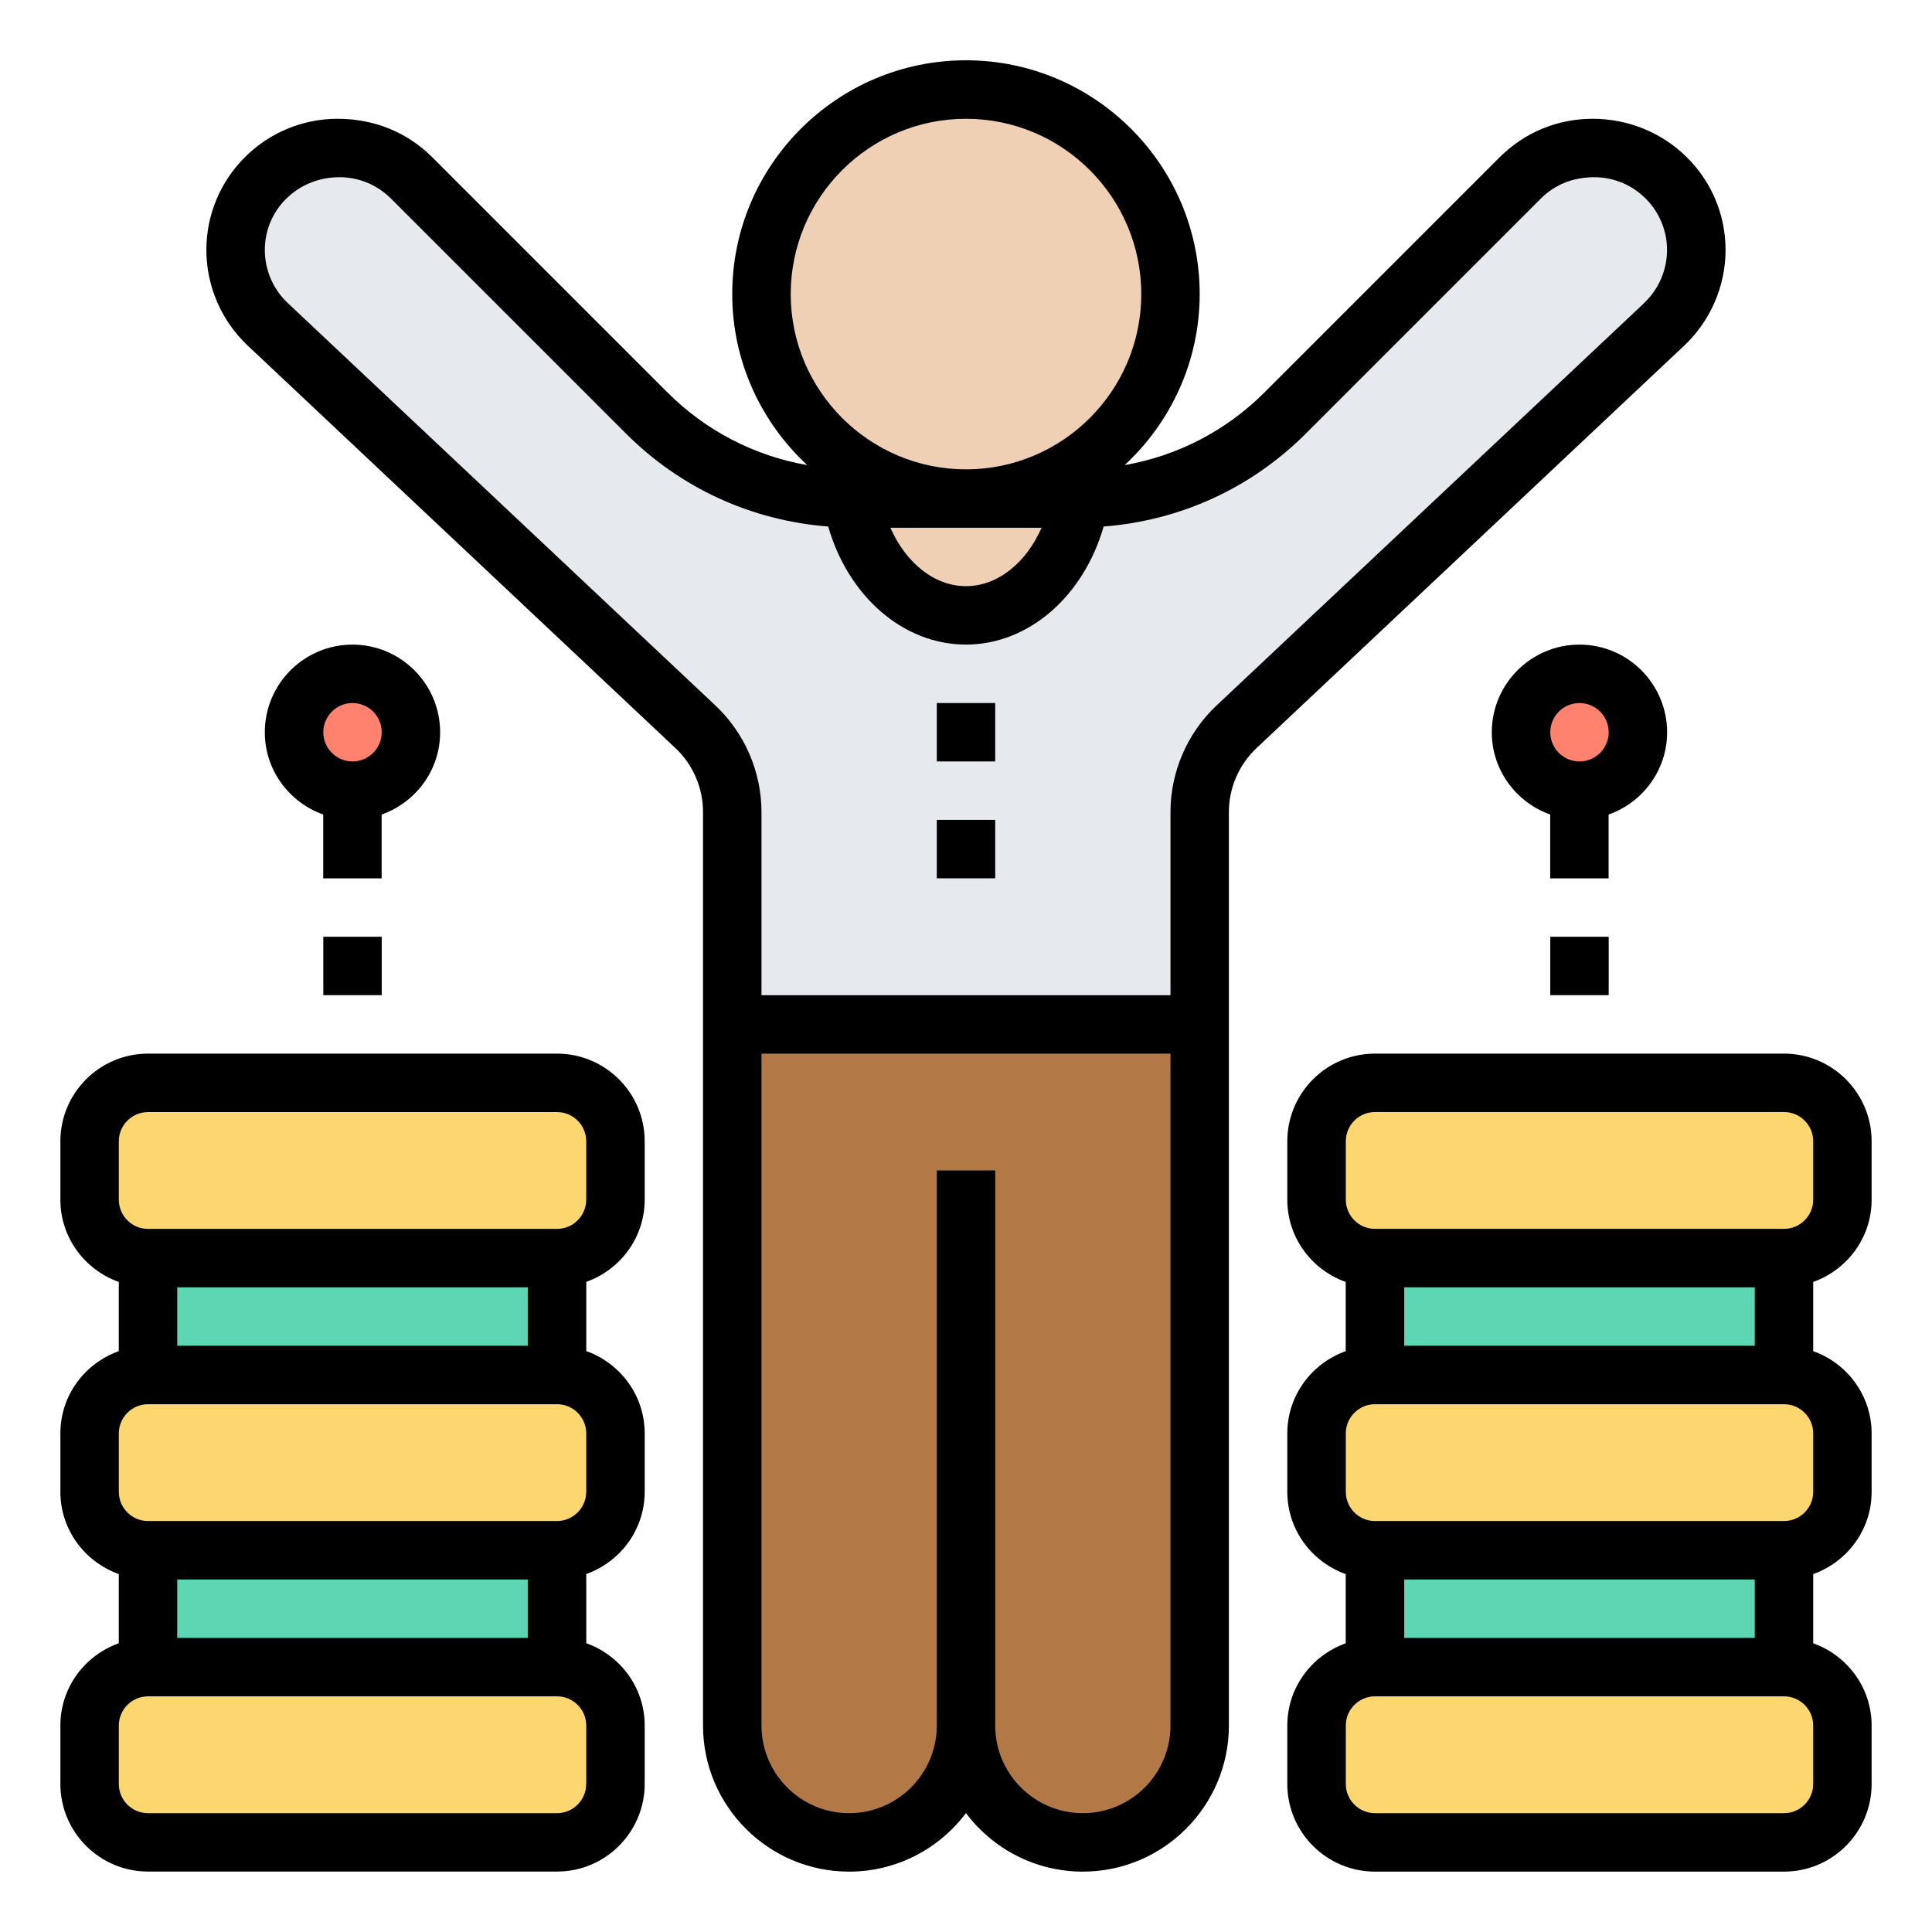 <?xml version="1.0" encoding="UTF-8"?>
<svg id="Layer_1" data-name="Layer 1" xmlns="http://www.w3.org/2000/svg" viewBox="0 0 512 512">
  <defs>
    <style>
      .cls-1 {
        fill: #e6e9ed;
      }

      .cls-2 {
        fill: #5cd6b3;
      }

      .cls-3 {
        fill: #f0d0b4;
      }

      .cls-4 {
        fill: #fcd770;
      }

      .cls-5 {
        fill: #ff826e;
      }

      .cls-6 {
        fill: #b27946;
      }
    </style>
  </defs>
  <path class="cls-6" d="M256,457.28c0,8.52-3.48,16.26-9.06,21.91-5.65,5.57-13.39,9.06-21.91,9.06-17.11,0-30.97-13.86-30.97-30.97v-185.81h123.87v185.81c0,8.52-3.48,16.26-9.06,21.91-5.65,5.57-13.39,9.06-21.91,9.06-17.11,0-30.97-13.86-30.97-30.97Z"/>
  <path class="cls-1" d="M256,163.09c15.02,0,27.48-13.32,30.35-30.97,20.36-.15,39.79-8.21,54.27-22.68l62.32-62.32c5.03-5.03,11.92-7.9,19.12-7.9h.46c7.51,0,14.25,3.02,19.12,7.9,4.88,4.88,7.9,11.61,7.9,19.12s-3.1,14.55-8.52,19.66l-113.34,106.76c-6.19,5.81-9.75,14.01-9.75,22.53v56.28h-123.87v-56.28c0-8.52-3.56-16.72-9.75-22.53l-113.34-106.76c-5.42-5.11-8.52-12.23-8.52-19.66,0-14.94,12.08-27.02,27.02-27.02h.46c7.2,0,14.09,2.86,19.12,7.9l62.32,62.32c14.48,14.48,33.91,22.53,54.27,22.68v.08c2.86,17.65,15.41,30.89,30.35,30.89h0Z"/>
  <path class="cls-3" d="M256,132.12h30.35c-2.86,17.65-15.33,30.97-30.35,30.97s-27.48-13.24-30.35-30.89v-.08h30.35Z"/>
  <circle class="cls-3" cx="256" cy="77.93" r="54.19"/>
  <path class="cls-2" d="M39.23,333.41h108.39v30.97H39.23v-30.97Z"/>
  <path class="cls-2" d="M39.23,410.83h108.39v30.97H39.23v-30.97Z"/>
  <path class="cls-2" d="M364.39,410.83h108.39v30.97h-108.39v-30.97Z"/>
  <path class="cls-2" d="M364.39,333.41h108.39v30.97h-108.39v-30.97Z"/>
  <g>
    <path class="cls-4" d="M163.1,379.86v15.48c0,8.52-6.97,15.48-15.48,15.48H39.23c-8.52,0-15.48-6.97-15.48-15.48v-15.48c0-8.52,6.97-15.48,15.48-15.48h108.39c8.52,0,15.48,6.97,15.48,15.48Z"/>
    <path class="cls-4" d="M163.1,302.44v15.48c0,8.52-6.97,15.48-15.48,15.48H39.23c-8.52,0-15.48-6.97-15.48-15.48v-15.48c0-8.52,6.97-15.48,15.48-15.48h108.39c8.52,0,15.48,6.97,15.48,15.48Z"/>
    <path class="cls-4" d="M163.1,457.28v15.48c0,8.52-6.97,15.48-15.48,15.48H39.23c-8.52,0-15.48-6.97-15.48-15.48v-15.48c0-8.52,6.97-15.48,15.48-15.48h108.39c8.52,0,15.48,6.97,15.48,15.48Z"/>
    <path class="cls-4" d="M488.26,457.28v15.48c0,8.52-6.97,15.48-15.48,15.48h-108.39c-8.52,0-15.48-6.97-15.48-15.48v-15.48c0-8.52,6.97-15.48,15.48-15.48h108.39c8.52,0,15.48,6.97,15.48,15.48Z"/>
    <path class="cls-4" d="M488.26,379.86v15.48c0,8.52-6.97,15.48-15.48,15.48h-108.39c-8.52,0-15.48-6.97-15.48-15.48v-15.48c0-8.52,6.97-15.48,15.48-15.48h108.39c8.52,0,15.48,6.97,15.48,15.48Z"/>
    <path class="cls-4" d="M488.26,302.44v15.48c0,8.52-6.97,15.48-15.48,15.48h-108.39c-8.52,0-15.48-6.97-15.48-15.48v-15.48c0-8.52,6.97-15.48,15.48-15.48h108.39c8.52,0,15.48,6.97,15.48,15.48Z"/>
  </g>
  <circle class="cls-5" cx="93.42" cy="194.06" r="15.48"/>
  <circle class="cls-5" cx="418.58" cy="194.06" r="15.48"/>
  <path d="M457.29,66.25c0-19.17-15.6-34.77-35.26-34.77-9.28,0-18.02,3.62-24.59,10.18l-62.31,62.31c-10.23,10.23-23.11,16.84-37.08,19.29,12.19-11.32,19.88-27.43,19.88-45.34,0-34.15-27.79-61.94-61.94-61.94s-61.94,27.79-61.94,61.94c0,17.91,7.69,34.02,19.88,45.34-13.97-2.45-26.84-9.06-37.08-19.29l-62.31-62.31c-6.57-6.57-15.31-10.18-25.08-10.18-19.17,0-34.77,15.6-34.77,34.77,0,9.55,3.99,18.78,10.94,25.32l113.37,106.69c4.65,4.37,7.31,10.53,7.31,16.92v242.11c0,21.34,17.37,38.71,38.71,38.71,12.65,0,23.9-6.1,30.97-15.51,7.07,9.41,18.32,15.51,30.97,15.51,21.34,0,38.71-17.37,38.71-38.71v-242.1c0-6.38,2.66-12.54,7.31-16.92l113.37-106.69c6.95-6.55,10.94-15.78,10.94-25.33h0ZM276.03,139.86c-4.09,9.31-11.65,15.48-20.03,15.48s-15.94-6.17-20.03-15.48h40.06ZM209.55,77.93c0-25.62,20.83-46.45,46.45-46.45s46.45,20.83,46.45,46.45-20.83,46.45-46.45,46.45-46.45-20.83-46.45-46.45h0ZM286.97,480.51c-12.81,0-23.23-10.42-23.23-23.23v-147.1h-15.48v147.1c0,12.81-10.42,23.23-23.23,23.23s-23.23-10.42-23.23-23.23v-178.06h108.39v178.06c0,12.81-10.42,23.23-23.23,23.23ZM435.74,80.3l-113.37,106.69c-7.74,7.29-12.18,17.57-12.18,28.2v48.55h-108.39v-48.55c0-10.63-4.44-20.9-12.18-28.2l-113.37-106.69c-3.86-3.63-6.07-8.75-6.07-14.05,0-10.64,8.66-19.29,19.77-19.29,5.15,0,9.99,2.01,13.64,5.64l62.31,62.31c14.51,14.5,33.34,23.06,53.58,24.62,5.3,18.43,19.83,31.29,36.5,31.29s31.2-12.86,36.5-31.29c20.24-1.56,39.07-10.12,53.57-24.62l62.31-62.31c3.65-3.64,8.49-5.64,14.13-5.64,10.63,0,19.29,8.65,19.29,19.29,0,5.3-2.21,10.42-6.07,14.05h0Z"/>
  <path d="M248.26,186.31h15.48v15.48h-15.48v-15.48Z"/>
  <path d="M248.26,217.28h15.48v15.48h-15.48v-15.48Z"/>
  <path d="M496,317.93v-15.48c0-12.81-10.42-23.23-23.23-23.23h-108.39c-12.81,0-23.23,10.42-23.23,23.23v15.48c0,10.08,6.5,18.6,15.48,21.8v18.34c-8.99,3.21-15.48,11.72-15.48,21.8v15.48c0,10.08,6.5,18.6,15.48,21.8v18.34c-8.99,3.21-15.48,11.72-15.48,21.8v15.48c0,12.81,10.42,23.23,23.23,23.23h108.39c12.81,0,23.23-10.42,23.23-23.23v-15.48c0-10.08-6.5-18.6-15.48-21.8v-18.34c8.99-3.21,15.48-11.72,15.48-21.8v-15.48c0-10.08-6.5-18.6-15.48-21.8v-18.34c8.99-3.21,15.48-11.72,15.48-21.8ZM372.13,356.64v-15.48h92.9v15.48h-92.9ZM356.65,302.44c0-4.27,3.48-7.74,7.74-7.74h108.39c4.27,0,7.74,3.47,7.74,7.74v15.48c0,4.27-3.48,7.74-7.74,7.74h-108.39c-4.27,0-7.74-3.47-7.74-7.74v-15.48ZM372.13,434.06v-15.48h92.9v15.48h-92.9ZM480.52,472.77c0,4.27-3.48,7.74-7.74,7.74h-108.39c-4.27,0-7.74-3.47-7.74-7.74v-15.48c0-4.27,3.48-7.74,7.74-7.74h108.39c4.27,0,7.74,3.47,7.74,7.74v15.48ZM480.52,395.35c0,4.27-3.48,7.74-7.74,7.74h-108.39c-4.27,0-7.74-3.47-7.74-7.74v-15.48c0-4.27,3.48-7.74,7.74-7.74h108.39c4.27,0,7.74,3.47,7.74,7.74v15.48Z"/>
  <path d="M147.61,279.22H39.23c-12.81,0-23.23,10.42-23.23,23.23v15.48c0,10.08,6.5,18.6,15.48,21.8v18.34c-8.99,3.2-15.48,11.71-15.48,21.79v15.48c0,10.08,6.5,18.6,15.48,21.8v18.34c-8.99,3.2-15.48,11.71-15.48,21.79v15.48c0,12.81,10.42,23.23,23.23,23.23h108.39c12.81,0,23.23-10.42,23.23-23.23v-15.48c0-10.08-6.5-18.6-15.48-21.8v-18.34c8.99-3.21,15.48-11.72,15.48-21.8v-15.48c0-10.08-6.5-18.6-15.48-21.8v-18.34c8.99-3.21,15.48-11.72,15.48-21.8v-15.48c0-12.79-10.42-23.21-23.23-23.21ZM46.97,356.64v-15.48h92.9v15.48H46.97ZM46.97,434.06v-15.48h92.9v15.48H46.97ZM155.35,472.77c0,4.27-3.48,7.74-7.74,7.74H39.23c-4.27,0-7.74-3.47-7.74-7.74v-15.48c0-4.27,3.48-7.74,7.74-7.74h108.39c4.27,0,7.74,3.47,7.74,7.74v15.48ZM155.35,395.35c0,4.27-3.48,7.74-7.74,7.74H39.23c-4.27,0-7.74-3.47-7.74-7.74v-15.48c0-4.27,3.48-7.74,7.74-7.74h108.39c4.27,0,7.74,3.47,7.74,7.74v15.48ZM155.35,317.93c0,4.27-3.48,7.74-7.74,7.74H39.23c-4.27,0-7.74-3.47-7.74-7.74v-15.48c0-4.27,3.48-7.74,7.74-7.74h108.39c4.27,0,7.74,3.47,7.74,7.74v15.48Z"/>
  <path d="M426.32,215.86c8.99-3.21,15.48-11.72,15.48-21.8,0-12.81-10.42-23.23-23.23-23.23s-23.23,10.42-23.23,23.23c0,10.08,6.5,18.6,15.48,21.8v16.91h15.48v-16.91ZM418.58,186.31c4.27,0,7.74,3.47,7.74,7.74s-3.48,7.74-7.74,7.74-7.74-3.47-7.74-7.74,3.48-7.74,7.74-7.74Z"/>
  <path d="M410.84,248.25h15.48v15.48h-15.48v-15.48Z"/>
  <path d="M101.16,215.86c8.99-3.21,15.48-11.72,15.48-21.8,0-12.81-10.42-23.23-23.23-23.23s-23.23,10.42-23.23,23.23c0,10.08,6.5,18.6,15.48,21.8v16.91h15.48v-16.91ZM93.42,186.31c4.27,0,7.74,3.47,7.74,7.74s-3.48,7.74-7.74,7.74-7.74-3.47-7.74-7.74,3.48-7.74,7.74-7.74Z"/>
  <path d="M85.68,248.25h15.48v15.48h-15.48v-15.48Z"/>
</svg>